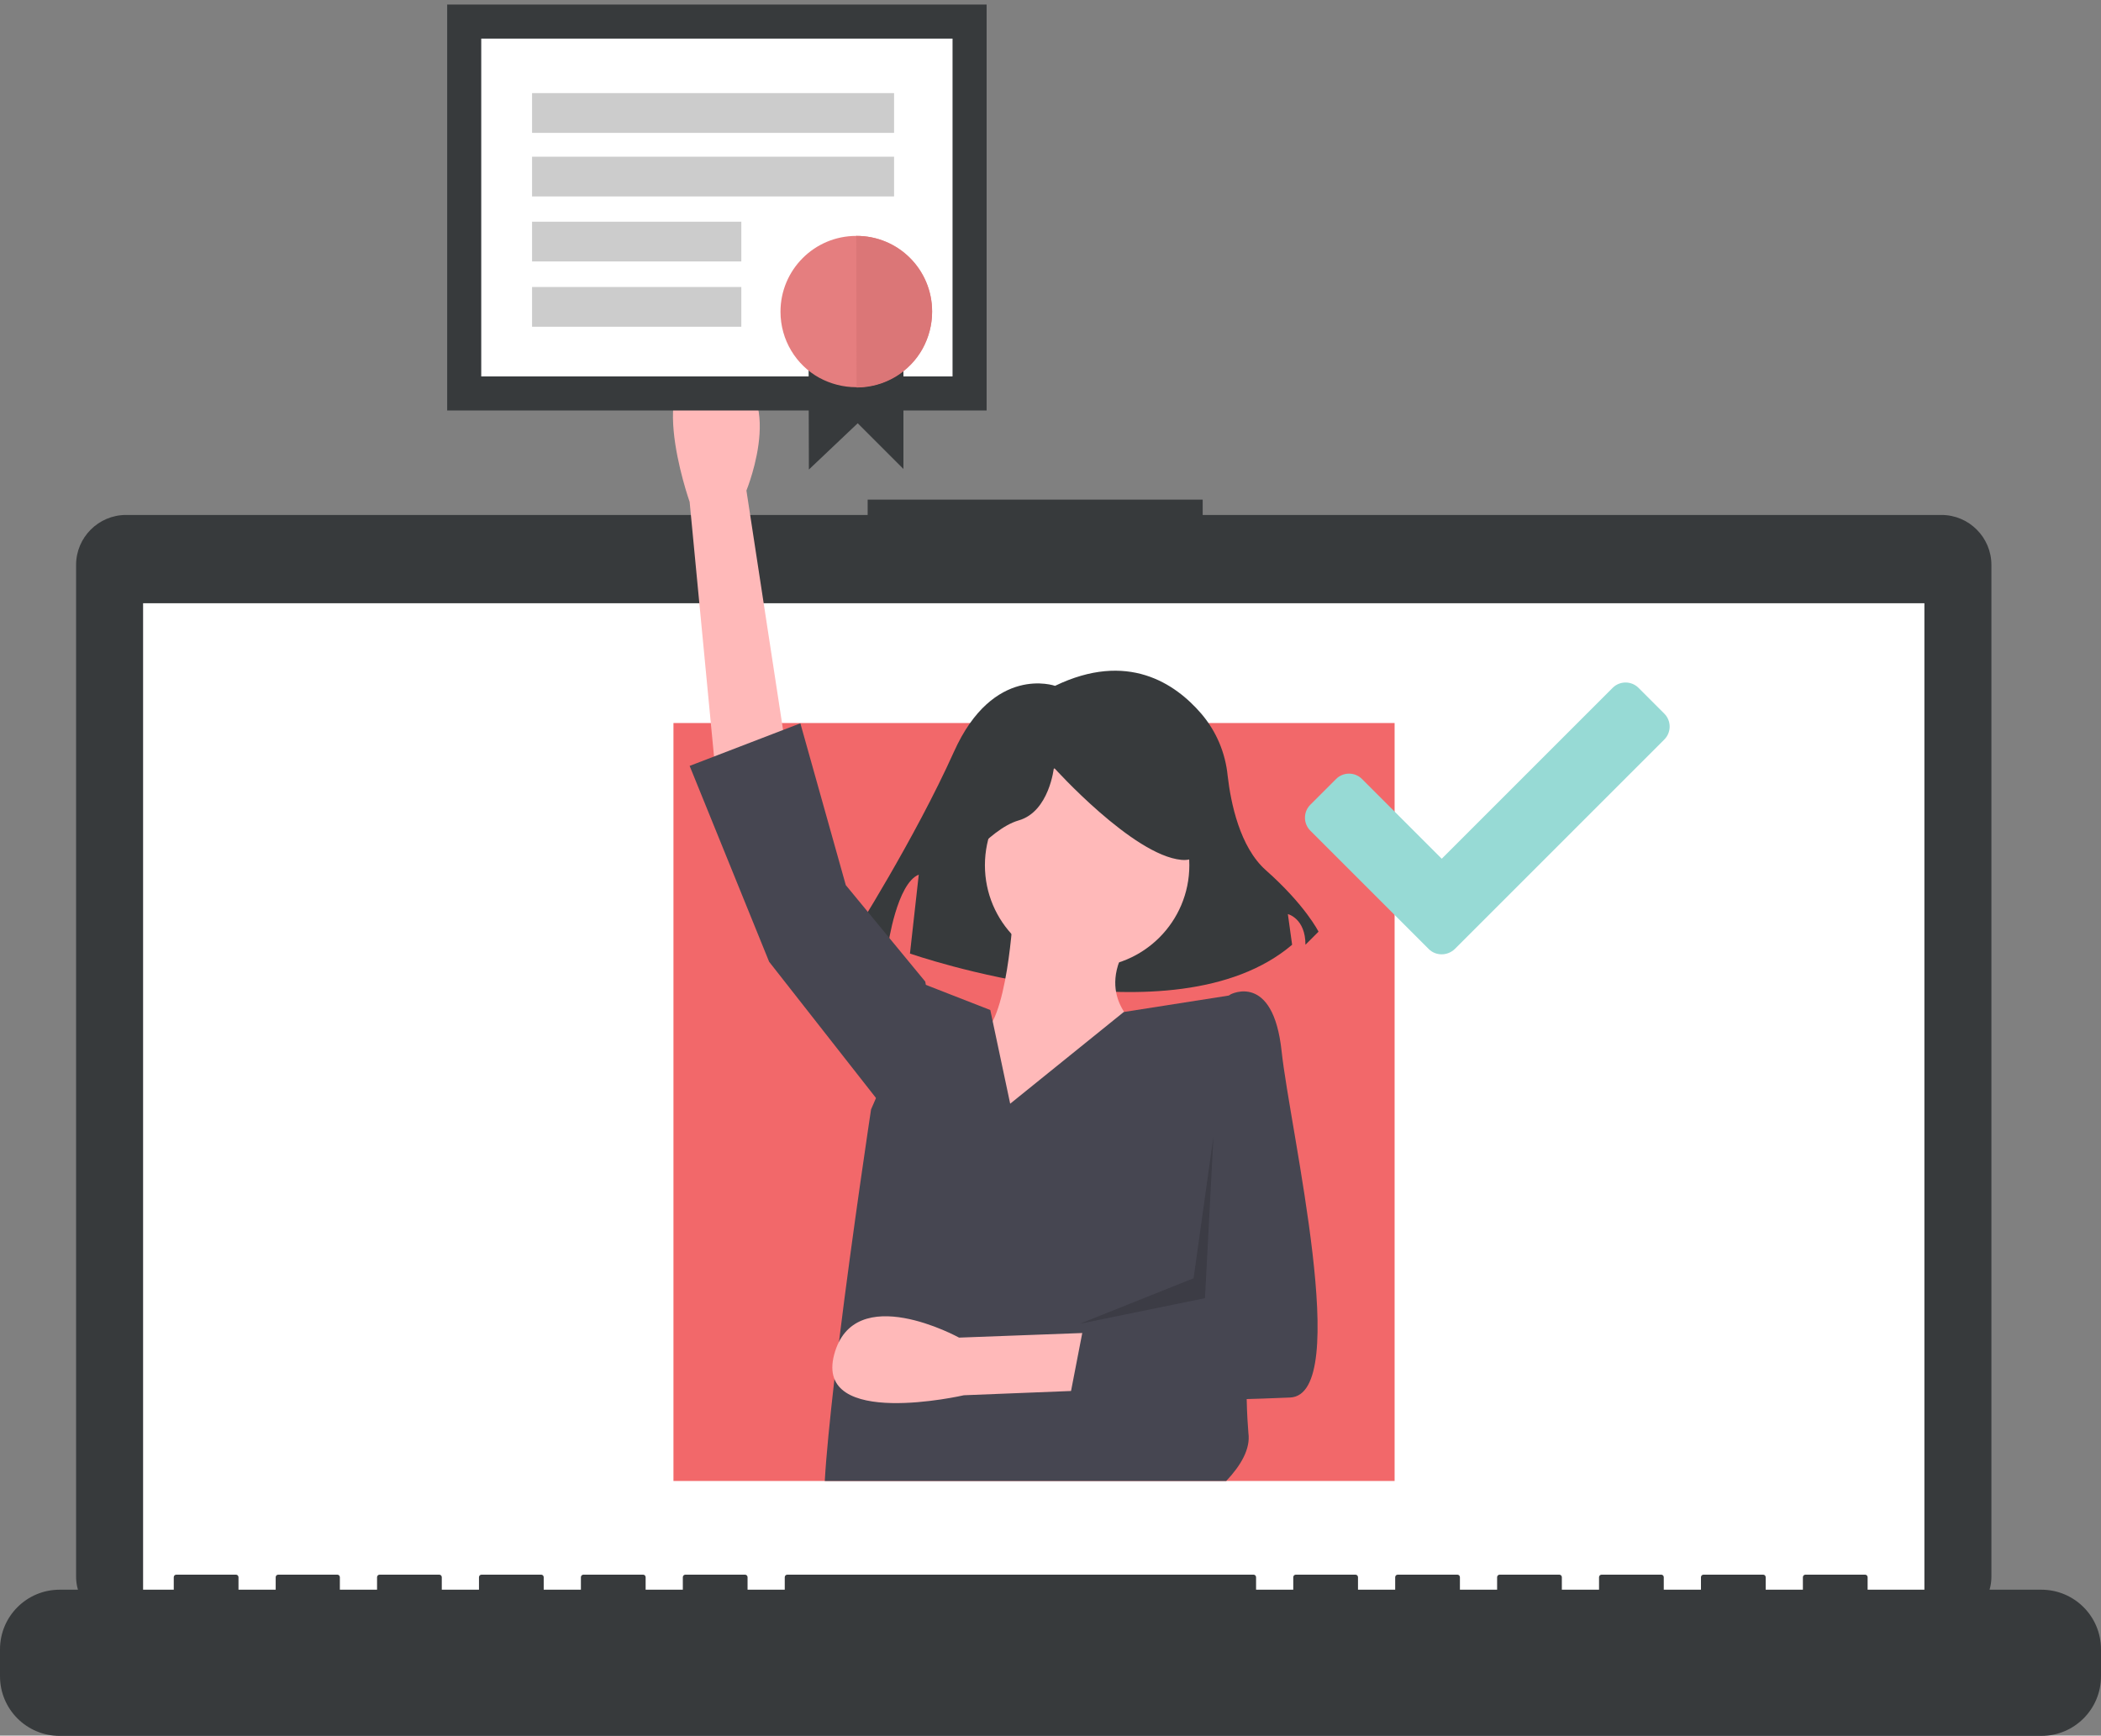 <?xml version="1.0" encoding="utf-8"?>
<!-- Generator: Adobe Illustrator 22.1.0, SVG Export Plug-In . SVG Version: 6.00 Build 0)  -->
<svg version="1.1" id="Calque_1" xmlns="http://www.w3.org/2000/svg" xmlns:xlink="http://www.w3.org/1999/xlink" x="0px" y="0px"
	 viewBox="0 0 740 611.4" style="enable-background:new 0 0 740 611.4;" xml:space="preserve">
<rect x="0" y="0" width="740" height="611.4" fill="#808080" stroke="none"/>
<style type="text/css">
	.st0{fill:#373A3C;}
	.st1{fill:#FFFFFF;enable-background:new    ;}
	.st2{fill:#F2686A;}
	.st3{fill:#FFB9B9;}
	.st4{fill:#464651;}
	.st5{opacity:0.15;enable-background:new    ;}
	.st6{fill:#FFFFFF;stroke:#373A3C;stroke-width:12;stroke-miterlimit:10;}
	.st7{fill:none;stroke:#CCCCCC;stroke-width:14;stroke-miterlimit:10;}
	.st8{fill:#E57E7F;}
	.st9{fill:#DB7677;}
	.st10{fill:#97DAD5;}
</style>
<path class="st0" d="M683.8,181.4H423.6V176h-118v5.4H44.4c-9.7,0-17.6,7.9-17.6,17.6v0v356.3c0,9.7,7.9,17.6,17.6,17.6h639.4
	c9.7,0,17.6-7.9,17.6-17.6V199C701.4,189.3,693.5,181.4,683.8,181.4L683.8,181.4z"/>
<rect x="50.4" y="212.5" class="st1" width="627.4" height="353.9"/>
<path class="st0" d="M719,560h-61.2v-4.4c0-0.5-0.4-0.9-0.9-0.9l0,0h-21c-0.5,0-0.9,0.4-0.9,0.9l0,0v4.4h-13.1v-4.4
	c0-0.5-0.4-0.9-0.9-0.9l0,0h-21c-0.5,0-0.9,0.4-0.9,0.9l0,0v4.4h-13.1v-4.4c0-0.5-0.4-0.9-0.9-0.9l0,0h-21c-0.5,0-0.9,0.4-0.9,0.9
	l0,0v4.4h-13.1v-4.4c0-0.5-0.4-0.9-0.9-0.9l0,0h-21c-0.5,0-0.9,0.4-0.9,0.9l0,0v4.4h-13.1v-4.4c0-0.5-0.4-0.9-0.9-0.9l0,0h-21
	c-0.5,0-0.9,0.4-0.9,0.9l0,0v4.4h-13.1v-4.4c0-0.5-0.4-0.9-0.9-0.9l0,0h-21c-0.5,0-0.9,0.4-0.9,0.9l0,0v4.4h-13.1v-4.4
	c0-0.5-0.4-0.9-0.9-0.9l0,0H277.3c-0.5,0-0.9,0.4-0.9,0.9l0,0v4.4h-13.1v-4.4c0-0.5-0.4-0.9-0.9-0.9h0h-21c-0.5,0-0.9,0.4-0.9,0.9v0
	v4.4h-13.1v-4.4c0-0.5-0.4-0.9-0.9-0.9h0h-21c-0.5,0-0.9,0.4-0.9,0.9l0,0v4.4h-13.1v-4.4c0-0.5-0.4-0.9-0.9-0.9h0h-21
	c-0.5,0-0.9,0.4-0.9,0.9l0,0v4.4h-13.1v-4.4c0-0.5-0.4-0.9-0.9-0.9h0h-21c-0.5,0-0.9,0.4-0.9,0.9l0,0v4.4h-13.1v-4.4
	c0-0.5-0.4-0.9-0.9-0.9h0H98c-0.5,0-0.9,0.4-0.9,0.9l0,0v4.4H84v-4.4c0-0.5-0.4-0.9-0.9-0.9h0h-21c-0.5,0-0.9,0.4-0.9,0.9l0,0v4.4
	H21c-11.6,0-21,9.4-21,21v9.5c0,11.6,9.4,21,21,21h698c11.6,0,21-9.4,21-21V581C740,569.4,730.6,560,719,560z"/>
<rect x="237.2" y="254.7" class="st2" width="254" height="267"/>
<path class="st0" d="M371.6,241.6c0,0-21.7-7.7-35.6,23.2s-35.6,65-35.6,65l12.4,3.1c0,0,3.1-21.7,10.8-24.8l-3.1,27.8
	c0,0,92.8,32.5,134.6-3.1l-1.5-10.8c0,0,6.2,1.5,6.2,10.8l4.6-4.6c0,0-4.6-9.3-18.6-21.7c-9.1-8.1-12.3-23.6-13.4-33.2
	c-0.8-8.1-4-15.7-9.3-21.9C413.9,240.7,397.1,229.3,371.6,241.6z"/>
<path class="st3" d="M251.9,270.8l-9-94c0,0-18-51,9-47s11,43,11,43l15,98H251.9z"/>
<circle class="st3" cx="382.9" cy="304.8" r="36"/>
<path class="st3" d="M356.9,320.8c0,0-2,41-12,44s-38,36-25,46s88,3,88,3l-7-52c0,0-16-11-3-30L356.9,320.8z"/>
<path class="st4" d="M431.9,521.7H290.5c0.5-9,1.8-21.8,3.4-35.9c0.5-4.3,1-8.7,1.6-13.1c4.8-39,11.3-81.9,11.3-81.9l1.7-3.9
	l17.3-40.1l0.2,0.1l22.8,8.9l0.8,3.8l6.2,29.2l40-32.3l37-5.8l2.5-0.4l4.5,42.5c0,0-0.2,9.5-0.4,23c-0.2,15.5-0.5,36.4-0.5,54.3
	c0,8.5,0.1,16.4,0.2,22.7c0.1,5.3,0.4,9.5,0.6,12C440.5,510.4,437,516.3,431.9,521.7z"/>
<polygon class="st4" points="326.9,351.8 325.9,345.8 297.9,311.8 281.9,254.8 242.9,269.8 270.9,338.8 310.9,389.8 "/>
<path class="st0" d="M335.6,309.1c0,0,12.4-17,23.2-20.1c10.8-3.1,12.4-18.6,12.4-18.6s27.8,30.9,44.9,32.5s1.5-37.1,1.5-37.1
	l-30.9-7.7l-29.4,3.1L334,276.6L335.6,309.1z"/>
<path class="st3" d="M435.2,487.7l-95.7,3.8c0,0-52.7,12.1-45.7-14.3s44-6,44-6l99.1-3.7L435.2,487.7z"/>
<path class="st4" d="M424.4,357.3l9-7c0,0,15-8,18,20s25,121,3,122s-78,2-78,2l6-31l46-3L424.4,357.3z"/>
<polygon class="st5" points="427.4,400.3 424.4,457.3 380.4,466.3 420.4,450.3 "/>
<g id="certificate">
	<rect x="163.5" y="7.6" class="st6" width="178" height="131"/>
	<line class="st7" x1="187.4" y1="39.8" x2="314.9" y2="39.8"/>
	<line class="st7" x1="187.4" y1="62.2" x2="314.9" y2="62.2"/>
	<line class="st7" x1="187.4" y1="85.1" x2="261.1" y2="85.1"/>
	<g id="badge">
		<g id="circle">
			<polygon class="st0" points="284.8,126 284.9,165.4 302.1,149.1 318.2,165.2 318.2,127.4 			"/>
			<path class="st8" d="M328.3,109.7c0,14.7-11.9,26.7-26.7,26.7c-4.7,0-9.1-1.2-13-3.3c-8.2-4.5-13.7-13.3-13.7-23.3
				c0-14.7,11.9-26.7,26.7-26.7C316.4,83,328.3,94.9,328.3,109.7z"/>
			<g id="Calque_7">
			</g>
			<path class="st9" d="M301.6,83.1c14.7,0,26.7,11.9,26.7,26.7c0,4.7-1.2,9.1-3.3,13c-4.5,8.2-13.3,13.7-23.3,13.7"/>
		</g>
	</g>
	<line class="st7" x1="187.4" y1="108.1" x2="261.1" y2="108.1"/>
</g>
<path class="st10" d="M503.2,334.3l-41.7-41.7c-2.5-2.5-2.5-6.6,0-9.1l9.1-9.1c2.5-2.5,6.6-2.5,9.1,0l28.1,28.1l60.2-60.2
	c2.5-2.5,6.6-2.5,9.1,0l9.1,9.1c2.5,2.5,2.5,6.6,0,9.1l-73.8,73.8C509.8,336.8,505.7,336.8,503.2,334.3L503.2,334.3z"/>
</svg>
